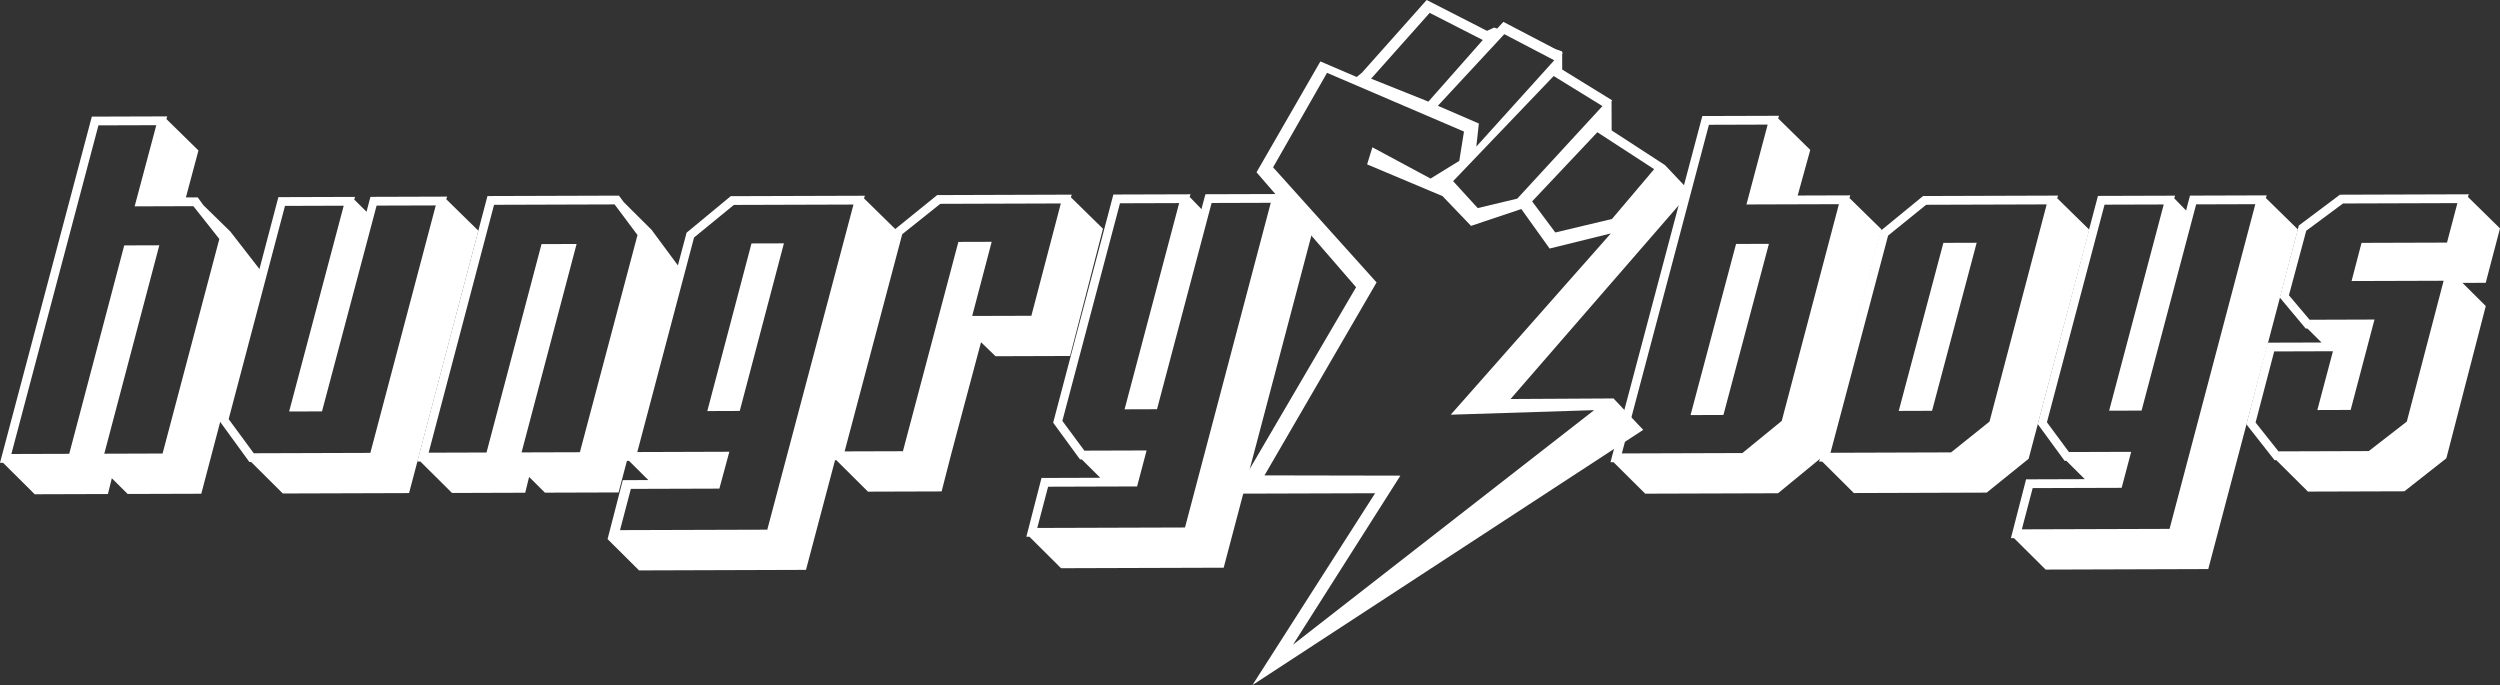 <?xml version="1.0" encoding="UTF-8"?> <svg xmlns="http://www.w3.org/2000/svg" xmlns:xlink="http://www.w3.org/1999/xlink" xmlns:xodm="http://www.corel.com/coreldraw/odm/2003" xml:space="preserve" width="2000px" height="548px" version="1.1" style="shape-rendering:geometricPrecision; text-rendering:geometricPrecision; image-rendering:optimizeQuality; fill-rule:evenodd; clip-rule:evenodd" viewBox="0 0 2000 548"><rect x="0" y="0" width="2000" height="548" fill="#333333" stroke="none"/> <defs> <style type="text/css"> .fil0 {fill:white;fill-rule:nonzero} </style> </defs> <g id="Слой_x0020_1">  <path class="fil0" d="M130.07 362.82l45.4 -171.64 -20.77 -26.24 -46.99 0.15 17.33 -64.94 -46.29 0.14 -69.66 262.91 46.29 -0.14 44.01 -166.73 28.06 -0.09 -44.02 166.73 46.64 -0.15zm18.65 -204.88l9.47 -0.03 4.57 6.31 21.47 20.97 23.92 30.79 -47.12 179.02 -58.91 0.18 -12.66 -12.59 -3.12 12.64 -58.56 0.18 -25.33 -25.17 -2.45 0.01 73.47 -276.95 60.32 -0.19 -0.69 2.1 25.67 25.18 -10.05 37.55z"></path> <path class="fil0" d="M296.28 362.3l52.33 -197.96 -47.33 0.14 -43.68 164.63 -26.29 0.08 43.67 -164.63 -46.99 0.15 -45.06 170.59 20.08 27.3 93.27 -0.3zm-95.35 7.31l-1.42 0.01 -23.93 -32.89 47.12 -179.02 61.37 -0.19 -0.7 2.11 9.86 9.78c0.46,-1.86 0.97,-3.85 1.56,-5.96 0.57,-2.11 1.09,-4.1 1.55,-5.97l61.37 -0.19 -0.69 2.11 25.67 25.17 -55.44 209.9 -101 0.32 -25.32 -25.18z"></path> <path class="fil0" d="M463.9 361.78l46.1 -173.75 -18.32 -24.5 -96.43 0.31 -52.33 198.31 46.29 -0.14 44.01 -166.73 28.06 -0.09 -44.02 166.73 46.64 -0.14zm-127.62 7.42l-2.46 0 56.15 -212.36 105.2 -0.33 3.87 5.25 22.17 22.03 21.48 29.04 -47.83 181.12 -58.91 0.18 -12.66 -12.59 -3.12 12.64 -58.56 0.19 -25.33 -25.17z"></path> <path class="fil0" d="M591.79 328.76l-25.95 0.09 35.35 -134.1 25.94 -0.07 -35.34 134.08zm22.04 94.98l68.96 -260.1 -95.72 0.3 -31.83 26.06 -45.4 171.64 73.63 -0.24 -7.97 29.49 -70.82 0.22 -8.67 32.99 117.82 -0.36zm-127.91 7.41l0.17 0 12.13 -47.03 20.45 -0.07 -15.48 -15.38 -2.45 0.01 48.52 -182.52 35.33 -29.23 107.3 -0.33 -0.7 2.1 25.68 25.18 -72.09 272.02 -133.53 0.43 -25.33 -25.18z"></path> <path class="fil0" d="M825.09 252.63l23.57 -89.87 -96.43 0.31 -30.44 24.29 -46.09 173.75 46.64 -0.14 44.36 -167.44 26.65 -0.08 -15.59 59.32 47.33 -0.14zm-156.03 115.52l-2.46 0.01 49.22 -184.63 33.92 -27.46 107.66 -0.35 -0.69 2.11 25.67 25.17 -26.33 101.79 -59.61 0.19 -11.61 -11.19c-5.32,20.13 -10.69,40.26 -16.12,60.38 -5.43,20.12 -10.57,39.78 -15.41,58.97l-58.92 0.18 -25.32 -25.17z"></path> <path class="fil0" d="M948 421.99l68.61 -259.75 -47.33 0.15 -43.67 164.98 -25.95 0.08 43.67 -164.98 -47.34 0.15 -46.1 174.1 17.61 23.8 49.79 -0.16 -7.62 28.79 -71.18 0.22 -8.68 32.99 118.19 -0.37zm-124.47 7.4l-2.45 0.01 12.12 -47.03 46.99 -0.16 -14.77 -14.67 -1.41 0 -21.48 -29.4 48.17 -182.52 61.71 -0.19 -0.68 2.11 9.5 9.79c0.45,-2.11 0.97,-4.15 1.56,-6.15 0.56,-1.98 1.09,-3.92 1.55,-5.79l61.37 -0.19 -0.7 2.11 25.68 25.17 -71.74 271.68 -130.09 0.41 -25.33 -25.18z"></path> <path class="fil0" d="M1034.42 515.74l85.89 -135.23 -108.71 -0.21 89.66 -154.36 -82.79 -92.08 43.16 -75.59 109.56 46.98 -3.77 23.46 -22.97 14.14 -46.54 -25.01 -4.22 13.66 60.32 25.39 22.82 23.81 40.22 -13.48 22.64 31.61 48.98 -12.09 -128.08 145.02 114.72 -3.64 -240.89 187.62zm109.33 -505.43l42.49 21.7 -43.53 49.28 -45.83 -18.34 46.87 -52.64zm59.69 17.03l39.96 20.88 -62.35 69.07 2.04 -18.48 -32.8 -14.18 53.15 -57.29zm78.52 57.52l-68.13 74.04 -31.65 7.57 -19.68 -21.54 80.45 -84.1 39.01 24.03zm41.36 50.47l-33.75 39.86 -45.32 10.79 -18.55 -24.87 52.18 -55.32 45.44 29.54zm-32.3 183.43l-0.2 0 -0.18 -0.19 -0.24 0.19 -81.95 0.45 143.83 -165.66 -20.2 -21.39 -0.07 -0.04 0.02 -0.02 -42.71 -27.76 -0.08 -23.46 0.54 -0.58 -40.01 -24.65 -0.04 -12.54 0.64 -0.71 -0.65 -0.33 0 -0.93 -5.4 -1.89 -41.63 -21.75 -4.98 5.37 -2.32 -0.82 -5.79 2.62 -48.27 -24.67 -51.76 58.15 -4.24 3.44 -29.02 -12.45 -51.09 88.69 79.65 91.95 -96.67 165.15 111.89 -0.34 -97.99 153.23 0.21 -0.17 -0.28 0.35 312.55 -204.11 -23.68 -25.04 0.12 -0.09z"></path> <path class="fil0" d="M1378.74 331.97l-26.3 0.09 36.4 -136.9 26.29 -0.09 -36.39 136.9zm46.65 4.76l45.74 -173.39 -73.98 0.23 16.98 -63.89 -46.99 0.15 -69.66 262.91 96.43 -0.3 31.48 -25.71zm12.76 -180.31l42.08 -0.13 -0.69 2.11 25.68 25.16 -48.53 182.89 -34.27 28.16 -106.25 0.33 -25.33 -25.16 -2.45 0 73.47 -276.95 61.37 -0.19 -0.7 2.1 25.68 25.18 -10.06 36.5z"></path> <path class="fil0" d="M1545.64 328.64l-26.65 0.09 35.71 -134.44 26.64 -0.08 -35.7 134.43zm45.97 8.63l45.74 -173.75 -96.43 0.3 -30.44 24.65 -46.08 173.75 96.43 -0.31 30.78 -24.64zm-133.86 31.98l-2.45 0.01 49.22 -184.63 33.93 -27.81 108 -0.34 -0.7 2.1 25.68 25.18 -48.52 183.23 -33.57 27.1 -106.26 0.34 -25.33 -25.18z"></path> <path class="fil0" d="M1735.65 423.09l68.61 -259.75 -47.33 0.15 -43.67 164.98 -25.95 0.08 43.68 -164.97 -47.35 0.14 -46.1 174.1 17.61 23.8 49.79 -0.16 -7.62 28.79 -71.18 0.22 -8.67 32.99 118.18 -0.37zm-124.46 7.41l-2.46 0.01 12.13 -47.04 46.98 -0.15 -14.77 -14.68 -1.4 0.01 -21.49 -29.41 48.17 -182.51 61.72 -0.19 -0.69 2.1 9.5 9.79c0.46,-2.11 0.98,-4.15 1.56,-6.14 0.57,-1.99 1.09,-3.92 1.55,-5.8l61.37 -0.19 -0.69 2.11 25.68 25.17 -71.74 271.68 -130.09 0.41 -25.33 -25.17z"></path> <path class="fil0" d="M1925.44 337.27l29.46 -112.67 -73.64 0.23 7.97 -30.54 68.37 -0.21 8.32 -31.59 -91.52 0.29 -29.4 21.83 -13.86 51.6 16.55 19.59 51.9 -0.17 -19.06 72.31 -26.66 0.09 12.48 -47.04 -46.99 0.15 -14.9 56.86 18.32 23.09 72.23 -0.23 30.43 -23.59zm-104.41 30.84l-1.4 0.01 -22.53 -28.69 16.98 -65.29 43.13 -0.13 -11.26 -11.19 -1.4 0 -20.76 -24.83 15.25 -57.57 32.88 -24.65 103.1 -0.33 -0.69 2.11 25.67 25.17 -11.43 43.53 -18.59 0.06 18.64 18.53 -31.53 121.79 -33.57 26.41 -77.16 0.24 -25.33 -25.17z"></path> </g> </svg> 